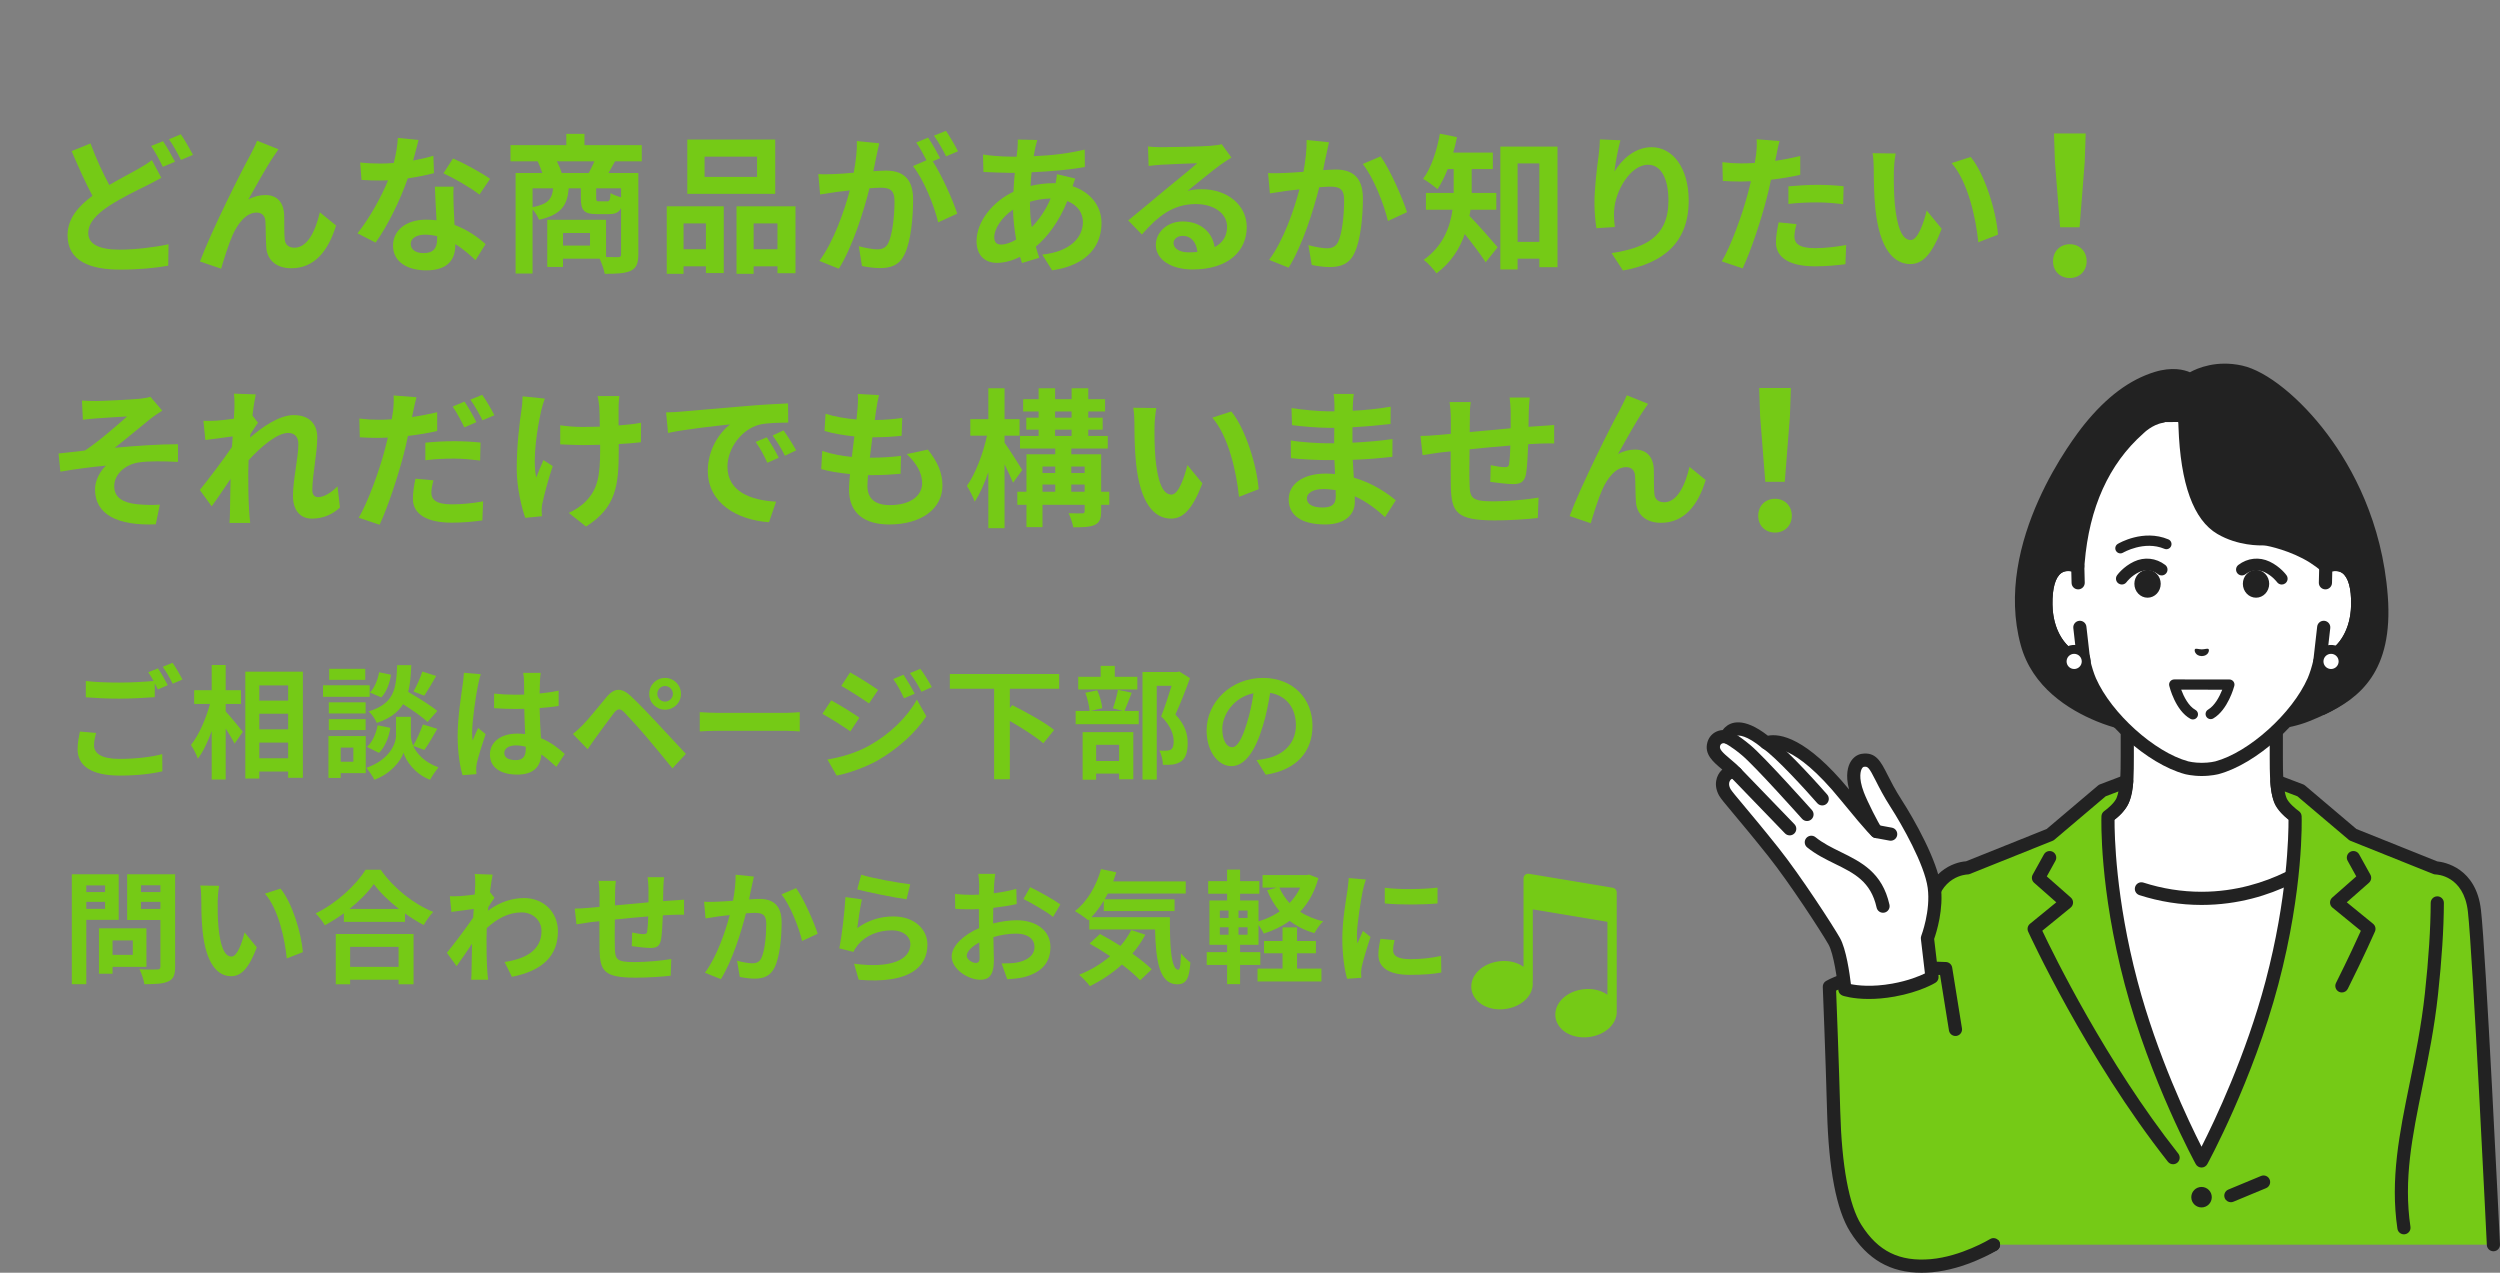 <?xml version="1.0" encoding="UTF-8"?>
<svg id="_レイヤー_1" data-name="レイヤー 1" xmlns="http://www.w3.org/2000/svg" width="550" height="280" viewBox="0 0 550 280">
  <rect x="0" y="0" width="550" height="280" fill="#808080" stroke="none"/>
  <defs>
    <style>
      .cls-1 {
        fill: #fff;
      }

      .cls-2 {
        fill: #222;
      }

      .cls-3 {
        fill: #75ca16;
      }
    </style>
  </defs>
  <path class="cls-3" d="m355.678,222.277v-25.959c0-.498-.36-.924-.852-1.006l-18.463-3.079c-.296-.049-.598.034-.827.228s-.361.478-.361.778v19.463c-1.413-1.017-3.344-1.467-5.352-1.219-3.771.46-6.456,3.126-6.111,6.07.139,1.182.779,2.275,1.801,3.08,1.181.928,2.769,1.428,4.474,1.428.356,0,.718-.022,1.082-.067,3.771-.46,6.456-3.126,6.111-6.069h0c-.001-.013-.005-.025-.006-.038.014-.067.04-.129.04-.199v-15.626l16.423,2.739v16.045c-1.411-1.005-3.331-1.449-5.329-1.204-3.771.46-6.456,3.126-6.111,6.07.139,1.182.778,2.276,1.802,3.08,1.18.928,2.769,1.428,4.474,1.428.356,0,.718-.022,1.082-.067,3.688-.45,6.328-3.01,6.121-5.875Z"/>
  <g>
    <g>
      <g>
        <g>
          <path class="cls-1" d="m503.158,178.03c-2.063-2.322-2.371-3.998-2.371-11.523v-14.864l-16.393,9.66-16.393-9.66v14.864c0,7.525-.308,9.2-2.371,11.523s-18.374,12.575-18.374,12.575l23.797,24.096h26.683l23.797-24.096s-16.311-10.253-18.374-12.575Z"/>
          <path class="cls-2" d="m497.735,216.151c-.368,0-.736-.139-1.018-.418-.569-.563-.575-1.48-.013-2.049l22.531-22.815c-4.272-2.712-15.338-9.824-17.161-11.876-2.468-2.778-2.737-4.984-2.737-12.485v-12.329l-14.209,8.373c-.453.267-1.018.267-1.471,0l-14.209-8.373v12.329c0,7.501-.269,9.707-2.737,12.485-1.823,2.052-12.889,9.164-17.161,11.876l22.531,22.815c.562.569.557,1.487-.013,2.049-.569.562-1.487.557-2.049-.013l-23.796-24.096c-.308-.313-.459-.748-.408-1.185.05-.436.296-.826.668-1.06,6.239-3.922,16.659-10.732,18.062-12.311,1.651-1.859,2.006-2.973,2.006-10.56v-14.864c0-.52.279-1,.73-1.258.451-.258,1.006-.254,1.454.01l15.658,9.227,15.658-9.227c.448-.264,1.003-.268,1.454-.01.452.258.73.738.73,1.258v14.864c0,7.587.354,8.702,2.006,10.561,1.403,1.579,11.823,8.389,18.061,12.311.372.234.618.624.668,1.06.051.436-.1.872-.408,1.185l-23.796,24.096c-.284.287-.657.431-1.031.431Z"/>
        </g>
        <g>
          <path class="cls-1" d="m447.684,193.655l10.387-4.957s10.275,8.94,26.267,8.94,26.267-8.94,26.267-8.94l10.387,4.957s-10.892,69.726-36.654,69.726-36.654-69.726-36.654-69.726Z"/>
          <path class="cls-2" d="m484.338,199.087c-4.624,0-9.223-.726-13.671-2.159-.762-.245-1.18-1.062-.935-1.823.245-.761,1.062-1.18,1.823-.935,4.16,1.34,8.46,2.019,12.782,2.019,15.22,0,25.218-8.499,25.317-8.585.605-.524,1.52-.458,2.043.145.524.604.461,1.517-.142,2.042-.436.38-10.872,9.296-27.218,9.296Z"/>
        </g>
        <g>
          <path class="cls-3" d="m535.856,190.931l-18.21-7.299-11.472-9.717-5.263-1.999s.155,2.695.788,4.21c.742,1.775,3.211,3.495,3.211,3.495,0,0,.533,15.342-5.081,36.588-5.615,21.246-15.491,39.196-15.491,39.196,0,0-9.876-17.95-15.491-39.196-5.615-21.246-5.081-36.588-5.081-36.588,0,0,2.469-1.72,3.211-3.495.633-1.515.909-4.256.909-4.256l-5.384,2.045-11.471,9.717-18.21,7.299s-7.441.144-8.515,9.409c-1.073,9.266-16.449,39.645-15.888,59.481.286,10.105,6.753,17.424,16.151,17.424,7.194,0,13.999-3.413,13.999-3.413h109.984s-3.107-64.226-4.18-73.492c-1.073-9.266-8.515-9.409-8.515-9.409Z"/>
          <path class="cls-2" d="m424.568,278.694c-10.049,0-17.286-7.744-17.599-18.832-.371-13.122,6.105-30.818,10.834-43.738,2.525-6.898,4.705-12.855,5.063-15.95.976-8.428,7.029-10.531,9.652-10.683l17.755-7.116,11.292-9.565c.125-.106.268-.191.422-.249l5.384-2.045c.47-.178.998-.101,1.396.205.398.305.611.795.56,1.295-.031.302-.317,3.004-1.014,4.67-.652,1.559-2.222,2.963-3.109,3.667-.018,3.183.21,17.196,5.044,35.487,4.316,16.331,11.254,30.852,14.09,36.436,2.836-5.585,9.774-20.105,14.09-36.436,4.834-18.291,5.062-32.304,5.044-35.487-.886-.704-2.457-2.108-3.109-3.667-.708-1.694-.88-4.385-.897-4.686-.028-.49.194-.961.59-1.252.396-.29.913-.359,1.371-.186l5.263,2c.154.058.296.143.422.249l11.292,9.565,17.791,7.131c1.564.16,8.542,1.395,9.616,10.668,1.067,9.208,4.061,70.964,4.188,73.589.039.799-.578,1.479-1.377,1.517-.801.031-1.479-.578-1.518-1.377-.031-.642-3.116-64.284-4.172-73.395-.917-7.917-6.851-8.122-7.103-8.127-.175-.003-.348-.038-.511-.104l-18.21-7.299c-.145-.058-.279-.139-.397-.239l-11.282-9.556-2.784-1.058c.101.535.23,1.054.393,1.443.473,1.132,2.151,2.482,2.702,2.865.374.261.604.683.62,1.139.022.635.477,15.799-5.128,37.008-5.596,21.173-15.522,39.343-15.622,39.525-.255.463-.741.751-1.269.751s-1.015-.288-1.269-.751c-.1-.181-10.027-18.352-15.623-39.525-5.605-21.209-5.15-36.373-5.128-37.008.016-.456.245-.878.62-1.139.821-.575,2.283-1.863,2.702-2.865.164-.391.306-.914.423-1.455l-2.814,1.069-11.282,9.556c-.119.101-.253.181-.397.239l-18.21,7.299c-.16.064-.33.099-.503.104-.27.009-6.206.305-7.112,8.127-.398,3.437-2.526,9.251-5.22,16.613-4.648,12.7-11.014,30.094-10.659,42.661.267,9.43,6.312,16.016,14.703,16.016,6.749,0,13.285-3.227,13.35-3.26.716-.359,1.585-.068,1.944.647.358.715.069,1.585-.646,1.944-.291.146-7.197,3.567-14.648,3.567Z"/>
        </g>
        <path class="cls-2" d="m515.216,218.346c-.218,0-.439-.049-.646-.153-.716-.358-1.006-1.228-.648-1.944,2.731-5.464,4.648-9.646,5.468-11.469l-6.253-5.106c-.33-.269-.524-.669-.532-1.095-.008-.425.172-.833.491-1.114l5.287-4.656-1.901-3.432c-.388-.7-.135-1.582.565-1.97.701-.388,1.582-.134,1.97.565l2.465,4.451c.33.595.201,1.34-.31,1.789l-4.879,4.297,5.787,4.725c.503.411.672,1.106.412,1.701-.022.051-2.253,5.154-5.978,12.608-.254.508-.766.801-1.297.801Z"/>
        <path class="cls-2" d="m478.079,256.133c-.428,0-.852-.189-1.138-.551-18.018-22.828-30.621-50.35-30.747-50.626-.272-.599-.107-1.306.403-1.722l5.787-4.725-4.879-4.297c-.51-.45-.639-1.194-.31-1.789l2.465-4.451c.388-.7,1.269-.954,1.969-.566.7.388.953,1.269.566,1.969l-1.9,3.432,5.287,4.656c.319.281.499.689.491,1.114-.008.426-.202.826-.532,1.095l-6.236,5.092c2.433,5.141,14.057,28.934,29.912,49.021.496.628.389,1.539-.24,2.035-.266.21-.582.312-.897.312Z"/>
        <path class="cls-2" d="m490.791,264.49c-.568,0-1.107-.336-1.339-.893-.307-.739.043-1.587.782-1.894l7.195-2.989c.74-.307,1.587.043,1.894.782.307.739-.043,1.587-.782,1.894l-7.195,2.989c-.182.075-.37.111-.555.111Z"/>
        <circle class="cls-2" cx="484.338" cy="263.382" r="2.254"/>
        <path class="cls-2" d="m528.863,271.553c-.706,0-1.325-.517-1.431-1.237-1.614-10.887.465-21.075,2.667-31.861,1.278-6.259,2.599-12.731,3.381-19.943.824-7.6,1.254-14.287,1.277-19.876.003-.798.652-1.443,1.449-1.443h.006c.8.003,1.446.655,1.443,1.455-.024,5.689-.459,12.477-1.294,20.176-.797,7.347-2.132,13.886-3.422,20.21-2.243,10.987-4.179,20.475-2.64,30.857.117.792-.429,1.529-1.221,1.646-.072.011-.144.016-.214.016Z"/>
      </g>
      <g>
        <g>
          <path class="cls-3" d="m438.567,273.832c-4.423,2.794-10.398,4.333-13.921,4.642-8.375.733-13.08-2.929-16.32-8.092-3.323-5.295-4.594-15.644-4.848-25.695-.266-10.506-1.021-27.623-1.021-27.623,0,0,3.917-2.351,12.305-3.391,8.388-1.04,13.288-.581,13.288-.581l2.223,13.545s2.964,8.002,6.585,22.813c3.244,13.267,5.49,21.994,1.708,24.382Z"/>
          <path class="cls-2" d="m422.727,280c-6.838,0-11.867-2.904-15.702-9.016-3.017-4.808-4.723-13.699-5.069-26.425-.334-12.254-.94-27.285-.946-27.435-.021-.529.248-1.028.702-1.301.17-.102,4.279-2.521,12.872-3.587.098-.014,3.124-.447,6.923-.606,3.801-.16,6.521.009,6.635.016.674.043,1.229.545,1.338,1.212.01.06.997,6.078,2.151,13.386.125.791-.415,1.533-1.205,1.657-.792.124-1.532-.415-1.657-1.205-.853-5.407-1.616-10.108-1.958-12.205-1.119-.034-2.971-.058-5.182.035-3.644.152-6.63.578-6.659.582-5.997.744-9.584,2.152-11.027,2.824.137,3.469.624,16.028.91,26.548.327,12.029,1.927,20.662,4.627,24.964,3.664,5.838,8.39,8.17,15.312,7.565,6.655-.582,12.958-4.376,13.021-4.414.684-.416,1.574-.199,1.991.484.416.683.2,1.574-.482,1.991-.28.17-6.929,4.184-14.277,4.826-.795.07-1.567.105-2.317.105Z"/>
        </g>
        <g>
          <g>
            <path class="cls-1" d="m425.041,214.967l-1.008-8.576s2.236-5.738,1.498-11.253c-.709-5.3-5.702-14.204-8.392-18.377-4.294-6.662-4.192-9.96-7.339-9.489-1.509.226-2.962,2.694-1.11,7.552.768,2.015,3.481,7.48,4.129,8.108-.514-.23-6.795-7.902-6.795-7.902-8.978-11.048-14.812-12.598-17.412-11.582-7.127-5.87-8.875-1.582-8.66-1.297-1.295-.349-2.586.246-2.94,1.577-.643,2.42,2.433,3.771,4.916,6.379-1.548-1.012-4.082,1.369-2.453,4.23.638,1.121,4.206,4.99,10.685,13.138,4.772,6.001,11.795,16.823,13.366,19.593,1.571,2.77,2.346,10.611,2.346,10.611,0,0,3.946,1.352,10.692.142,5.413-.972,8.476-2.852,8.476-2.852Z"/>
            <path class="cls-2" d="m411.148,219.772c-3.576,0-5.623-.682-5.744-.723-.536-.184-.916-.664-.972-1.228-.208-2.097-1.001-7.989-2.164-10.04-1.573-2.772-8.556-13.515-13.24-19.406-3.351-4.214-5.87-7.219-7.709-9.413-1.817-2.168-2.73-3.256-3.102-3.909-1.308-2.298-.645-4.5.591-5.663.032-.03.064-.059.097-.088-.05-.042-.099-.083-.149-.125-1.884-1.586-3.833-3.226-3.143-5.822.257-.966.859-1.765,1.697-2.249.516-.298,1.094-.466,1.695-.498.143-.209.309-.405.491-.579,1.207-1.157,4.013-2.405,9.444,1.824,2.646-.516,8.431.384,17.856,11.831-.87-3.243-.209-5.154.322-6.062.575-.984,1.475-1.633,2.468-1.782,3.105-.467,4.179,1.666,5.669,4.613.744,1.47,1.669,3.301,3.102,5.524,2.846,4.415,7.862,13.379,8.61,18.969.681,5.086-.965,10.237-1.455,11.62l.968,8.232c.066.561-.2,1.108-.681,1.404-.134.082-3.36,2.035-8.978,3.044-2.172.39-4.075.526-5.673.526Zm-3.945-3.255c1.437.287,4.615.683,9.106-.123,3.537-.635,5.997-1.666,7.177-2.24l-.892-7.593c-.028-.236.003-.474.089-.695.02-.053,2.089-5.472,1.412-10.535-.682-5.094-5.645-13.86-8.173-17.784-1.515-2.35-2.478-4.256-3.252-5.786-1.523-3.01-1.752-3.19-2.655-3.055-.071.011-.234.102-.395.378-.223.38-.849,1.882.425,5.224.797,2.09,3.263,6.942,3.811,7.61.48.491.551,1.254.164,1.825-.393.582-1.149.798-1.791.511-.349-.156-.827-.369-7.325-8.308-10.376-12.769-15.244-11.354-15.764-11.151-.49.191-1.043.103-1.448-.231-3.483-2.869-5.167-2.839-5.729-2.691-.327.085-.491.26-.563.364-.015.253-.097.502-.245.722-.347.513-.982.749-1.578.589-.304-.082-.601-.058-.816.066-.173.1-.286.258-.346.484-.197.741.522,1.441,2.208,2.86.736.619,1.569,1.321,2.356,2.147.507.533.535,1.361.064,1.927-.471.565-1.291.688-1.906.286-.05-.011-.283.057-.493.357-.168.24-.497.91.092,1.944.242.426,1.373,1.774,2.804,3.482,1.745,2.082,4.382,5.228,7.756,9.471,4.769,5.998,11.888,16.951,13.492,19.78,1.374,2.422,2.139,7.839,2.415,10.165Zm6.625-34.625c.005.005.011.01.016.016-.006-.006-.011-.011-.016-.016Zm-32.713-20.608s0,0,0,0h0Zm-.003-.003s0,0,0,0c0,0,0,0,0,0Zm-.003-.004s.001.002.002.003c0,0-.001-.002-.002-.003Z"/>
          </g>
          <path class="cls-2" d="m414.268,200.807c-.665,0-1.264-.461-1.414-1.137-1.268-5.748-4.93-7.549-9.172-9.633-2.054-1.01-4.179-2.054-6.101-3.606-.623-.503-.72-1.415-.218-2.038.503-.622,1.416-.72,2.038-.218,1.671,1.349,3.56,2.278,5.56,3.26,4.501,2.213,9.155,4.501,10.723,11.61.172.782-.321,1.555-1.103,1.727-.105.023-.21.034-.314.034Z"/>
          <path class="cls-2" d="m400.891,177.195c-.404,0-.806-.168-1.092-.496-2.382-2.73-9.178-10.213-11.977-12.038-.67-.437-.859-1.335-.422-2.005.437-.67,1.335-.859,2.005-.422,3.706,2.417,12.217,12.147,12.577,12.56.526.603.464,1.518-.139,2.045-.275.24-.614.357-.952.357Z"/>
          <path class="cls-2" d="m397.538,180.626c-.399,0-.796-.164-1.082-.485-.102-.115-10.253-11.494-13.221-13.982-2.499-2.094-3.818-2.663-3.831-2.668-.732-.309-1.085-1.152-.784-1.888.302-.735,1.131-1.094,1.87-.799.169.067,1.734.727,4.606,3.134,3.129,2.622,13.1,13.801,13.523,14.275.532.597.48,1.513-.118,2.046-.276.246-.621.367-.963.367Z"/>
          <path class="cls-2" d="m393.736,183.782c-.379,0-.758-.148-1.042-.442l-11.806-12.227c-.556-.576-.54-1.493.036-2.049.576-.556,1.493-.539,2.049.036l11.806,12.227c.556.576.54,1.493-.036,2.049-.281.271-.644.407-1.007.407Z"/>
          <path class="cls-2" d="m415.951,184.96c-.087,0-.176-.008-.265-.025l-3.13-.578c-.787-.145-1.307-.901-1.162-1.688.145-.787.902-1.308,1.688-1.162l3.13.578c.787.145,1.307.901,1.162,1.688-.129.698-.738,1.186-1.423,1.186Z"/>
        </g>
      </g>
      <g>
        <g>
          <path class="cls-2" d="m484.393,160.477s-11.883,1.251-22.534-3.113c-7.057-2.891-13.73-7.889-15.891-15.791-5.423-19.83,8.316-40.733,13.726-47.31,5.274-6.411,10.352-9.69,14.764-11.047,4.862-1.496,7.386.34,7.386.34,0,0,4.45-3.186,11.097-1.719,8.897,1.963,28.76,20.618,30.933,49.427,1.458,19.334-7.612,24.083-15.897,27.423-9.022,3.636-23.584,1.79-23.584,1.79Z"/>
          <path class="cls-2" d="m480.234,162.099c-4.527,0-11.933-.53-18.924-3.394-6.247-2.56-14.222-7.543-16.739-16.75-6.217-22.734,11.91-46.023,13.997-48.603,4.901-6.058,9.959-9.827,15.464-11.521,3.824-1.177,6.463-.491,7.755.065,1.668-.919,5.854-2.713,11.466-1.474,5.454,1.204,12.848,7.168,18.837,15.195,5.353,7.175,11.994,19.164,13.228,35.539,1.252,16.6-6.257,22.449-13.768,25.981-.724.34-1.587.029-1.928-.695-.341-.724-.03-1.587.695-1.928,6.95-3.268,13.228-8.334,12.111-23.141-1.183-15.68-7.538-27.157-12.661-34.024-6.33-8.484-13.322-13.256-17.139-14.098-5.951-1.314-9.902,1.454-9.941,1.482-.508.363-1.192.361-1.696-.006-.064-.042-2.093-1.362-6.108-.127-4.937,1.519-9.537,4.978-14.063,10.574-1.992,2.462-19.292,24.674-13.455,46.016,2.207,8.069,9.398,12.52,15.043,14.832,10.171,4.168,21.718,3.025,21.834,3.012.792-.082,1.508.494,1.592,1.29.083.796-.493,1.508-1.289,1.592-.178.019-1.803.181-4.311.181Z"/>
          <path class="cls-1" d="m480.683,93.154s.129,18.549,7.88,23.075c4.657,2.719,9.731,2.29,9.731,2.29,0,0,3.651.47,7.193,2.21,2.324,1.141,4.878,2.789,6.191,3.863,3.021-1.144,7.157-.4,7.014,8.448-.127,7.837-4.846,12.036-8.327,12.47-.348,1.496-.788,2.958-1.345,4.262-3.607,8.183-13.395,16.993-21.276,19.129,0,0-1.407.372-3.351.372s-3.351-.372-3.351-.372c-7.881-2.137-17.669-10.946-21.276-19.129-.557-1.304-.996-2.766-1.345-4.262-3.482-.434-8.2-4.633-8.327-12.47-.143-8.849,3.993-9.592,7.014-8.448v-.074c.27-2.156.616-18.843,13.417-30.194,0,0,2.43-2.291,5.041-1.456l5.093-.044.024.331Z"/>
          <g>
            <path class="cls-1" d="m457.195,128.216l-.087-3.624c-3.021-1.144-7.157-.4-7.014,8.448.127,7.837,4.846,12.036,8.327,12.47l-.853-7.493-.374-9.802Z"/>
            <path class="cls-2" d="m458.422,146.96c-.059,0-.119-.004-.179-.011-4.552-.568-9.463-5.627-9.597-13.885-.076-4.679.993-7.83,3.177-9.364,1.584-1.114,3.643-1.278,5.798-.463.551.209.921.731.935,1.32l.087,3.623c.019.8-.614,1.464-1.414,1.483-.807.023-1.464-.614-1.484-1.414l-.061-2.558c-.684-.122-1.505-.107-2.196.378-1.312.922-2.004,3.389-1.946,6.947.091,5.587,2.686,9.05,5.184,10.416l-.597-5.251c-.091-.795.48-1.513,1.276-1.603.794-.091,1.513.481,1.603,1.276l.852,7.493c.05.441-.105.881-.42,1.194-.273.27-.64.419-1.019.419Z"/>
          </g>
          <g>
            <path class="cls-1" d="m511.679,124.592l-.087,3.624-.374,9.802-.852,7.493c3.482-.434,8.2-4.633,8.327-12.47.143-8.849-3.993-9.592-7.014-8.448Z"/>
            <path class="cls-2" d="m510.365,146.96c-.379,0-.746-.149-1.019-.419-.316-.313-.471-.752-.42-1.194l.853-7.493c.09-.795.808-1.365,1.603-1.276.795.091,1.366.808,1.276,1.603l-.597,5.251c2.498-1.366,5.094-4.829,5.184-10.416.058-3.557-.634-6.024-1.946-6.947-.69-.485-1.512-.501-2.196-.378l-.062,2.558c-.02.8-.697,1.434-1.484,1.414-.8-.019-1.433-.683-1.414-1.483l.087-3.623c.014-.589.384-1.111.935-1.32,2.154-.816,4.213-.651,5.798.462,2.184,1.535,3.254,4.686,3.177,9.365-.134,8.258-5.045,13.317-9.597,13.885-.06.007-.12.011-.179.011Z"/>
          </g>
          <path class="cls-2" d="m498.291,119.967c-.318,0-.639-.105-.906-.321-.279-.225-6.85-5.659-8.365-18.222-.096-.795.471-1.516,1.265-1.612.796-.095,1.517.471,1.612,1.265,1.365,11.319,7.254,16.269,7.313,16.318.617.506.71,1.418.207,2.036-.287.352-.704.536-1.125.536Z"/>
          <path class="cls-2" d="m484.393,170.722c-2.107,0-3.656-.402-3.721-.42-8.279-2.245-18.456-11.378-22.232-19.946-.453-1.061-.856-2.268-1.205-3.605-4.241-1.131-8.466-6.037-8.59-13.687-.076-4.679.993-7.83,3.177-9.365,1.133-.796,2.508-1.106,3.988-.922,1.2-12.556,5.813-22.48,13.717-29.506.368-.368,2.687-2.579,5.839-3.111.79-.135,1.536.398,1.67,1.187.133.789-.399,1.537-1.188,1.67-2.395.404-4.26,2.29-4.278,2.308-.027.028-.055.055-.084.081-7.522,6.67-11.849,16.238-12.861,28.437-.026.319-.048.573-.068.757-.003.472-.236.914-.625,1.183-.392.27-.891.331-1.337.163-.712-.269-2.06-.612-3.106.123-1.312.922-2.004,3.389-1.946,6.947.114,7.033,4.196,10.699,7.058,11.056.602.075,1.094.518,1.232,1.11.359,1.541.785,2.894,1.266,4.021,3.407,7.731,12.907,16.289,20.323,18.3,0,0,1.261.321,2.972.321s2.971-.321,2.984-.325c7.403-2.007,16.903-10.566,20.317-18.312.475-1.113.901-2.466,1.259-4.006.138-.591.63-1.034,1.232-1.11,2.862-.357,6.944-4.023,7.058-11.056.058-3.557-.634-6.024-1.946-6.947-1.045-.734-2.394-.393-3.105-.123-.507.191-1.078.085-1.481-.277-.739-.664-1.583-1.296-2.507-1.879-4.235-2.671-9.088-3.651-9.989-3.815-1.048.055-5.865.142-10.382-2.495-5.259-3.071-8.143-11.003-8.571-23.576-.009-.279-.017-.508-.026-.68-.086-1.776-.961-2.656-.998-2.692-.59-.54-.622-1.448-.082-2.039.541-.59,1.466-.623,2.056-.083.181.166,1.775,1.706,1.919,4.673.009.183.017.426.027.722.392,11.513,2.793,18.636,7.136,21.172,4.181,2.442,8.835,2.1,8.881,2.097.114-.009.232-.005.345.013.244.039,6.044.982,11.23,4.253.807.509,1.564,1.054,2.259,1.626,1.843-.485,3.577-.234,4.954.733,2.184,1.535,3.254,4.686,3.177,9.365-.124,7.651-4.349,12.556-8.59,13.687-.348,1.336-.75,2.54-1.198,3.59-3.783,8.584-13.96,17.717-22.23,19.959-.074.02-1.623.422-3.73.422Z"/>
        </g>
        <g>
          <path class="cls-2" d="m482.892,142.821c.207-.24.766.026,1.501.042.735-.017,1.294-.284,1.501-.044.214.248-.033,1.486-1.5,1.524-1.467-.037-1.715-1.274-1.502-1.522Z"/>
          <path class="cls-2" d="m482.432,158.281c-.183,0-.369-.045-.541-.139-3.32-1.822-4.605-7.058-4.658-7.28-.08-.336-.002-.69.212-.96s.54-.429.885-.429h0l12.128.009c.348,0,.678.162.891.438.213.276.287.635.199.973-.056.214-1.401,5.272-4.625,7.161-.537.313-1.228.134-1.542-.403-.314-.537-.134-1.227.403-1.542,1.457-.853,2.517-2.867,3.111-4.373l-9.032-.007c.575,1.544,1.628,3.623,3.112,4.438.546.299.745.985.446,1.53-.205.374-.591.585-.989.585Z"/>
          <g>
            <path class="cls-2" d="m466.8,128.594c-.259,0-.519-.078-.746-.239-.577-.412-.714-1.21-.305-1.789.054-.077,1.357-1.895,3.726-3.016,2.28-1.079,4.849-.806,6.871.733.566.431.676,1.239.245,1.805-.431.566-1.239.676-1.805.245-1.841-1.4-3.687-.702-4.209-.455-1.735.822-2.718,2.166-2.728,2.18-.252.35-.648.536-1.049.536Z"/>
            <path class="cls-2" d="m466.491,121.749c-.384,0-.757-.195-.968-.548-.319-.533-.148-1.223.385-1.544.227-.136,5.61-3.312,11.133-.996.574.241.844.901.603,1.475-.241.574-.902.844-1.475.603-4.452-1.867-9.055.823-9.101.85-.181.108-.38.159-.576.159Z"/>
            <ellipse class="cls-2" cx="472.46" cy="128.436" rx="2.898" ry="3.059"/>
            <path class="cls-2" d="m501.987,128.598c-.404,0-.802-.19-1.053-.545-.006-.009-.989-1.353-2.724-2.175-.523-.247-2.368-.945-4.209.455-.566.431-1.374.321-1.805-.245s-.321-1.374.245-1.805c2.022-1.539,4.591-1.813,6.871-.733,2.369,1.122,3.671,2.94,3.726,3.016.411.581.272,1.384-.308,1.795-.226.16-.485.236-.742.236Z"/>
            <ellipse class="cls-2" cx="496.327" cy="128.436" rx="2.898" ry="3.059"/>
          </g>
        </g>
      </g>
    </g>
    <g>
      <path class="cls-2" d="m512.828,149.134h-.003c-1.997-.001-3.621-1.628-3.62-3.625.001-1.996,1.626-3.62,3.622-3.62h.003c1.997.001,3.621,1.628,3.62,3.625-.001,1.997-1.626,3.62-3.622,3.62Z"/>
      <path class="cls-1" d="m514.498,145.513c0,.922-.748,1.669-1.67,1.668-.922,0-1.669-.748-1.668-1.67,0-.922.748-1.669,1.67-1.668.922,0,1.669.748,1.668,1.67Z"/>
    </g>
    <g>
      <path class="cls-2" d="m456.318,149.134h-.003c-1.997-.001-3.621-1.628-3.62-3.625.001-1.996,1.626-3.62,3.622-3.62h.003c1.997.001,3.621,1.628,3.62,3.625-.001,1.997-1.626,3.62-3.622,3.62Z"/>
      <path class="cls-1" d="m457.987,145.513c0,.922-.748,1.669-1.67,1.668-.922,0-1.669-.748-1.668-1.67s.748-1.669,1.67-1.668c.922,0,1.669.748,1.668,1.67Z"/>
    </g>
  </g>
  <g>
    <path class="cls-3" d="m24.039,40.7c2.409-1.419,4.753-2.607,6.304-3.499,1.222-.693,2.179-1.287,3.07-1.98l2.079,3.895c-1.057.594-2.112,1.155-3.301,1.749-2.079,1.023-5.148,2.476-8.186,4.423-2.739,1.815-4.587,3.696-4.587,6.007,0,2.376,2.31,3.63,6.897,3.63,3.367,0,7.822-.528,10.76-1.188l-.066,4.72c-2.805.495-6.304.858-10.594.858-6.568,0-11.552-1.848-11.552-7.558,0-3.63,2.311-6.337,5.479-8.68-1.519-2.806-3.103-6.37-4.588-9.835l4.159-1.683c1.254,3.432,2.772,6.601,4.125,9.142Zm14.456-5.116l-2.673,1.122c-.66-1.353-1.684-3.3-2.574-4.587l2.607-1.056c.824,1.188,2.013,3.3,2.64,4.521Zm3.961-1.518l-2.641,1.122c-.693-1.386-1.749-3.3-2.641-4.555l2.607-1.089c.858,1.254,2.08,3.367,2.674,4.522Z"/>
    <path class="cls-3" d="m60.201,34.396c-1.617,2.376-3.928,6.601-5.577,9.505,1.221-.693,2.541-.99,3.795-.99,2.476,0,3.961,1.551,4.093,4.291.066,1.485-.033,4.125.132,5.512.132,1.287,1.057,1.782,2.146,1.782,2.871,0,4.621-3.696,5.578-7.789l3.564,2.904c-1.717,5.644-4.786,9.407-9.836,9.407-3.663,0-5.38-2.178-5.512-4.588-.132-1.749-.099-4.456-.198-5.809-.099-1.155-.759-1.849-1.947-1.849-2.244,0-4.092,2.311-5.28,4.984-.858,1.914-2.014,5.611-2.509,7.36l-4.653-1.584c2.442-6.601,9.208-20.067,10.958-23.202.429-.891,1.056-1.98,1.617-3.367l4.687,1.881c-.33.462-.693,1.023-1.057,1.551Z"/>
    <path class="cls-3" d="m90.887,35.32c1.617-.297,3.169-.66,4.456-1.056l.132,3.829c-1.518.396-3.564.825-5.775,1.155-1.585,4.621-4.39,10.396-7.063,14.126l-3.993-2.046c2.607-3.234,5.28-8.086,6.732-11.65-.594.033-1.155.033-1.716.033-1.354,0-2.706-.033-4.126-.132l-.297-3.829c1.419.165,3.169.231,4.39.231.99,0,1.98-.033,3.004-.132.462-1.815.825-3.795.891-5.512l4.555.462c-.264,1.056-.693,2.739-1.188,4.521Zm8.912,9.968c.032.957.132,2.541.197,4.191,2.839,1.056,5.149,2.707,6.832,4.225l-2.211,3.532c-1.155-1.056-2.641-2.442-4.456-3.532v.33c0,3.069-1.683,5.446-6.369,5.446-4.093,0-7.327-1.815-7.327-5.446,0-3.234,2.706-5.71,7.294-5.71.792,0,1.518.066,2.277.132-.132-2.442-.297-5.38-.363-7.393h4.126c-.1,1.386-.033,2.772,0,4.225Zm-6.602,10.396c2.277,0,2.971-1.254,2.971-3.069v-.66c-.858-.198-1.749-.33-2.674-.33-1.914,0-3.135.858-3.135,2.013,0,1.221,1.022,2.046,2.838,2.046Zm4.356-17.559l2.112-3.268c2.377,1.023,6.47,3.268,8.152,4.489l-2.343,3.465c-1.915-1.518-5.677-3.664-7.922-4.687Z"/>
    <path class="cls-3" d="m135.317,35.485c-.528.958-1.023,1.849-1.452,2.575h6.567v17.888c0,1.947-.396,3.004-1.684,3.631-1.287.594-3.135.66-5.709.66-.165-.924-.66-2.344-1.122-3.333h-8.054v1.815h-3.466v-10.363h12.938v8.185c1.155.033,2.178.033,2.574.033.562,0,.727-.165.727-.66v-10.132c-.495.99-1.32,1.32-2.641,1.32h-2.674c-2.938,0-3.531-.891-3.531-3.564v-2.112h-2.674c-.297,3.664-1.518,5.776-6.534,6.931-.231-.66-.825-1.65-1.42-2.311v14.126h-3.729v-22.113h5.875c-.264-.825-.66-1.815-1.023-2.575h-5.974v-3.564h12.278v-2.475h3.993v2.475h12.607v3.564h-5.874Zm-18.153,10.1c3.532-.693,4.291-1.881,4.522-4.159h-4.522v4.159Zm12.377-7.525c.396-.792.858-1.716,1.222-2.575h-8.252c.43.858.858,1.849,1.057,2.575h5.974Zm.265,13.202h-5.941v2.772h5.941v-2.772Zm6.832-9.835h-5.479v2.08c0,.693.1.792.66.792h1.717c.561,0,.692-.231.792-1.815.495.33,1.485.693,2.311.924v-1.98Z"/>
    <path class="cls-3" d="m146.686,45.387h12.542v14.688h-3.928v-1.485h-4.918v1.65h-3.696v-14.853Zm3.696,3.763v5.677h4.918v-5.677h-4.918Zm20.166-6.502h-19.341v-11.948h19.341v11.948Zm-3.993-8.185h-11.552v4.456h11.552v-4.456Zm8.449,10.924v14.72h-3.961v-1.518h-5.247v1.65h-3.763v-14.853h12.971Zm-3.961,9.439v-5.677h-5.247v5.677h5.247Z"/>
    <path class="cls-3" d="m192.831,34.264c-.198.99-.462,2.211-.693,3.4,1.123-.066,2.08-.132,2.772-.132,3.499,0,5.975,1.551,5.975,6.304,0,3.895-.462,9.241-1.882,12.112-1.089,2.311-2.904,3.037-5.412,3.037-1.255,0-2.839-.231-3.961-.462l-.693-4.357c1.254.363,3.169.693,4.026.693,1.123,0,1.947-.33,2.476-1.419.892-1.881,1.354-5.875,1.354-9.142,0-2.641-1.155-3.003-3.201-3.003-.528,0-1.354.066-2.311.132-1.254,5.017-3.696,12.839-6.733,17.69l-4.29-1.716c3.201-4.324,5.479-10.991,6.699-15.512-1.188.132-2.244.264-2.838.33-.957.165-2.674.396-3.696.562l-.396-4.489c1.222.099,2.311.033,3.531,0,1.023-.033,2.574-.132,4.258-.297.462-2.475.759-4.884.693-6.964l4.918.495c-.198.858-.43,1.915-.595,2.739Zm13.994.528l-1.617.693c1.98,3.07,4.456,8.582,5.38,11.519l-4.191,1.914c-.858-3.664-3.202-9.472-5.545-12.377l2.971-1.287c-.66-1.254-1.485-2.838-2.245-3.895l2.607-1.089c.825,1.221,2.014,3.3,2.641,4.521Zm3.928-1.518l-2.607,1.122c-.693-1.354-1.749-3.301-2.674-4.555l2.641-1.056c.858,1.254,2.079,3.333,2.641,4.489Z"/>
    <path class="cls-3" d="m227.745,32.548c-.099.562-.23,1.155-.33,1.815,4.026-.165,7.591-.594,11.222-1.452l.033,3.829c-3.234.594-7.657.99-11.717,1.155-.099.99-.198,2.013-.231,3.003,1.585-.363,3.301-.594,4.918-.594h.594c.133-.66.265-1.485.298-1.98l4.026.958c-.132.363-.396,1.056-.594,1.683,3.828,1.254,6.369,4.257,6.369,8.086,0,4.687-2.739,9.208-10.858,10.43l-2.178-3.465c6.369-.693,8.944-3.928,8.944-7.162,0-1.98-1.155-3.729-3.433-4.621-1.782,4.488-4.423,7.954-6.932,10.033.231.825.495,1.65.76,2.442l-3.796,1.155c-.132-.429-.297-.891-.429-1.353-1.617.792-3.367,1.32-5.116,1.32-2.409,0-4.455-1.452-4.455-4.786,0-4.257,3.498-8.68,8.119-10.858.065-1.419.165-2.806.297-4.159h-1.057c-1.716,0-4.29-.132-5.842-.198l-.099-3.829c1.155.198,4.06.462,6.072.462h1.32c.066-.627.132-1.221.198-1.782.033-.627.099-1.419.066-1.98l4.29.099c-.198.66-.33,1.254-.462,1.749Zm-7.492,21.255c.925,0,2.112-.396,3.301-1.089-.363-2.046-.627-4.323-.693-6.601-2.476,1.683-4.125,4.191-4.125,6.073,0,1.056.462,1.617,1.518,1.617Zm6.733-3.829c1.551-1.617,3.036-3.63,4.158-6.304-1.749.033-3.268.33-4.555.726v.099c0,2.014.132,3.829.396,5.479Z"/>
    <path class="cls-3" d="m255.567,32.383c1.749,0,8.812-.132,10.693-.297,1.354-.132,2.112-.231,2.509-.363l2.145,2.937c-.759.495-1.551.958-2.31,1.519-1.782,1.254-5.248,4.159-7.327,5.809,1.089-.264,2.079-.363,3.135-.363,5.611,0,9.869,3.499,9.869,8.317,0,5.215-3.961,9.34-11.948,9.34-4.588,0-8.053-2.112-8.053-5.413,0-2.673,2.409-5.149,5.907-5.149,4.093,0,6.568,2.509,7.03,5.644,1.815-.957,2.739-2.476,2.739-4.489,0-2.97-2.97-4.983-6.864-4.983-5.05,0-8.351,2.673-11.882,6.7l-3.004-3.103c2.344-1.881,6.337-5.248,8.284-6.865,1.849-1.519,5.281-4.291,6.898-5.71-1.684.033-6.238.231-7.987.33-.892.066-1.947.165-2.706.264l-.133-4.291c.925.132,2.08.165,3.004.165Zm5.94,23.136c.693,0,1.32-.033,1.914-.099-.197-2.146-1.419-3.532-3.201-3.532-1.254,0-2.046.759-2.046,1.584,0,1.221,1.353,2.046,3.333,2.046Z"/>
    <path class="cls-3" d="m291.782,34.033c-.231.99-.462,2.211-.693,3.399,1.089-.066,2.079-.132,2.772-.132,3.498,0,5.974,1.551,5.974,6.304,0,3.895-.462,9.242-1.881,12.113-1.089,2.311-2.938,3.037-5.413,3.037-1.287,0-2.838-.231-3.96-.462l-.727-4.357c1.287.363,3.168.693,4.06.693,1.089,0,1.947-.33,2.476-1.419.891-1.881,1.32-5.875,1.32-9.142,0-2.641-1.122-3.003-3.202-3.003-.527,0-1.353.066-2.277.132-1.254,5.017-3.696,12.839-6.732,17.69l-4.291-1.716c3.202-4.323,5.479-10.99,6.667-15.512-1.188.132-2.211.264-2.838.33-.925.165-2.674.396-3.664.561l-.396-4.488c1.188.099,2.31.033,3.531,0,1.023-.033,2.574-.132,4.258-.264.462-2.508.726-4.918.692-6.997l4.918.495c-.198.858-.429,1.914-.594,2.739Zm17.757,12.641l-4.192,1.947c-.857-3.664-3.201-9.638-5.545-12.542l3.928-1.683c2.047,2.838,4.819,9.142,5.81,12.278Z"/>
    <path class="cls-3" d="m323.508,46.146c-.066.462-.133.924-.231,1.353,1.716,1.684,5.28,5.809,6.205,6.898l-2.641,3.3c-1.089-1.716-2.971-4.191-4.588-6.205-1.122,3.235-3.069,6.337-6.237,8.647-.528-.825-1.98-2.376-2.806-2.971,4.291-3.069,5.809-7.195,6.337-11.023h-5.842v-3.696h6.105v-5.248h-1.32c-.66,1.683-1.419,3.202-2.244,4.423-.726-.66-2.277-1.782-3.168-2.277,1.782-2.376,3.036-6.172,3.696-9.935l3.763.759c-.231,1.155-.495,2.277-.825,3.399h8.713v3.63h-4.653v5.248h5.413v3.696h-5.677Zm19.143-13.895v26.536h-3.994v-1.881h-4.785v2.376h-3.796v-27.031h12.575Zm-3.994,20.958v-17.261h-4.785v17.261h4.785Z"/>
    <path class="cls-3" d="m355.174,37.73c1.584-2.575,4.455-5.347,8.185-5.347,4.588,0,8.152,4.488,8.152,11.75,0,9.34-5.71,13.796-14.456,15.38l-2.508-3.829c7.327-1.122,12.509-3.532,12.509-11.519,0-5.083-1.717-7.921-4.489-7.921-3.895,0-7.294,5.842-7.459,10.198-.065.891-.033,1.948.165,3.499l-4.06.264c-.198-1.287-.429-3.3-.429-5.512,0-3.069.462-7.162.924-10.562.165-1.254.264-2.574.264-3.465l4.522.198c-.462,1.617-1.122,5.017-1.32,6.865Z"/>
    <path class="cls-3" d="m390.808,34.132c-.066.363-.165.792-.264,1.254,1.848-.264,3.696-.627,5.512-1.056v4.125c-1.98.462-4.225.825-6.437,1.089-.297,1.419-.627,2.872-.99,4.225-1.188,4.621-3.399,11.354-5.247,15.281l-4.588-1.551c1.98-3.3,4.488-10.231,5.71-14.852.23-.891.495-1.815.693-2.772-.76.033-1.485.066-2.179.066-1.584,0-2.839-.066-3.994-.132l-.099-4.125c1.684.198,2.806.264,4.159.264.957,0,1.947-.033,2.97-.099.132-.726.231-1.353.297-1.881.133-1.221.198-2.574.1-3.333l5.05.396c-.265.891-.562,2.376-.693,3.103Zm3.961,17.921c0,1.453.99,2.542,4.521,2.542,2.211,0,4.488-.264,6.865-.693l-.165,4.225c-1.849.231-4.093.462-6.733.462-5.545,0-8.548-1.914-8.548-5.248,0-1.519.33-3.103.594-4.423l3.928.396c-.265.924-.462,2.013-.462,2.739Zm5.017-11.386c1.881,0,3.861.099,5.809.297l-.099,3.96c-1.65-.198-3.664-.396-5.677-.396-2.245,0-4.291.099-6.37.33v-3.862c1.848-.165,4.225-.33,6.337-.33Z"/>
    <path class="cls-3" d="m416.649,37.796c-.033,2.146,0,4.621.197,6.997.463,4.752,1.452,8.02,3.532,8.02,1.551,0,2.871-3.861,3.498-6.502l3.301,4.027c-2.179,5.743-4.258,7.756-6.898,7.756-3.63,0-6.766-3.268-7.689-12.113-.33-3.036-.363-6.898-.363-8.911,0-.924-.066-2.343-.265-3.367l5.083.066c-.23,1.188-.396,3.103-.396,4.027Zm22.905,13.829l-4.324,1.683c-.527-5.314-2.277-13.334-5.875-17.427l4.192-1.353c3.135,3.795,5.644,12.047,6.007,17.097Z"/>
    <path class="cls-3" d="m451.666,57.469c0-2.227,1.597-3.739,3.697-3.739s3.696,1.512,3.696,3.739c0,2.184-1.596,3.696-3.696,3.696-2.143,0-3.697-1.512-3.697-3.696Zm.421-21.844l-.21-6.259h6.973l-.21,6.259-1.134,14.367h-4.285l-1.134-14.367Z"/>
    <path class="cls-3" d="m21.168,88.218c1.419,0,7.624-.297,9.638-.495,1.056-.132,1.814-.264,2.277-.429l2.607,3.037c-.693.462-1.915,1.254-2.607,1.815-2.344,1.881-5.578,4.621-7.855,6.37,4.423-.429,9.901-.792,13.928-.792v3.895c-3.168-.165-6.469-.198-8.482.099-3.036.396-5.544,2.542-5.544,5.248,0,2.607,2.046,3.63,4.983,3.96,1.849.198,3.796.198,5.05.099l-.892,4.324c-8.449.363-13.366-2.179-13.366-7.69,0-2.013,1.154-4.06,2.409-5.215-3.037.264-6.733.759-10.034,1.32l-.396-3.994c1.749-.165,4.06-.462,5.809-.66,2.938-1.914,7.229-5.677,9.274-7.492-1.354.099-5.413.297-6.766.429-.825.066-1.914.165-2.971.297l-.198-4.225c1.057.066,2.014.099,3.136.099Z"/>
    <path class="cls-3" d="m51.452,86.601l4.818.165c-.198.924-.495,2.607-.727,4.654l1.222,1.584c-.462.594-1.122,1.683-1.684,2.541-.033.231-.033.462-.065.726,2.607-2.277,6.402-4.951,9.604-4.951,3.564,0,5.182,2.112,5.182,4.885,0,3.433-1.09,8.284-1.09,11.684,0,.858.43,1.485,1.255,1.485,1.221,0,2.772-.858,4.29-2.376l.528,4.654c-1.519,1.419-3.531,2.442-6.205,2.442-2.476,0-4.125-1.782-4.125-4.984,0-3.564,1.188-8.416,1.188-11.419,0-1.617-.857-2.442-2.244-2.442-2.442,0-6.007,3.037-8.713,6.007-.033.924-.066,1.815-.066,2.673,0,2.707,0,5.479.198,8.582.033.594.132,1.782.23,2.541h-4.555c.066-.759.1-1.914.1-2.442.065-2.574.099-4.488.132-7.261-1.386,2.079-3.003,4.488-4.158,6.04l-2.607-3.597c1.881-2.311,5.182-6.667,7.062-9.439.066-.759.132-1.551.165-2.343-1.617.198-4.158.528-6.007.792l-.429-4.225c.957.033,1.716.033,2.871-.033.957-.066,2.409-.231,3.829-.429.065-1.254.132-2.179.132-2.542,0-.957.033-1.947-.132-2.971Z"/>
    <path class="cls-3" d="m90.903,90.528c-.065.363-.165.792-.264,1.221,1.849-.264,3.729-.627,5.545-1.056v4.125c-1.98.462-4.225.825-6.437,1.089-.297,1.419-.627,2.904-.99,4.258-1.221,4.621-3.399,11.354-5.247,15.281l-4.588-1.551c1.98-3.333,4.488-10.231,5.71-14.852.23-.891.462-1.848.693-2.772-.76.033-1.485.066-2.179.066-1.617,0-2.839-.066-3.993-.132l-.1-4.125c1.684.198,2.772.264,4.159.264.957,0,1.947-.033,2.97-.099.133-.726.231-1.353.298-1.881.132-1.221.197-2.574.099-3.366l5.05.396c-.265.924-.595,2.409-.727,3.135Zm3.994,17.889c0,1.452.99,2.542,4.521,2.542,2.211,0,4.488-.231,6.865-.66l-.165,4.191c-1.882.264-4.093.495-6.733.495-5.545,0-8.548-1.914-8.548-5.248,0-1.551.297-3.136.561-4.423l3.961.363c-.265.957-.462,2.013-.462,2.739Zm5.017-11.354c1.881,0,3.861.099,5.809.297l-.099,3.96c-1.65-.198-3.664-.429-5.677-.429-2.277,0-4.291.099-6.37.363v-3.861c1.848-.198,4.191-.33,6.337-.33Zm4.885-4.192l-2.641,1.155c-.66-1.353-1.684-3.333-2.574-4.587l2.607-1.089c.825,1.221,2.013,3.3,2.607,4.521Zm3.96-1.518l-2.607,1.122c-.692-1.386-1.749-3.3-2.673-4.555l2.607-1.056c.891,1.221,2.112,3.333,2.673,4.489Z"/>
    <path class="cls-3" d="m119.059,90.363c-.825,3.664-1.98,10.595-1.089,14.687.429-1.023,1.022-2.607,1.584-3.829l2.046,1.32c-.957,2.838-1.848,6.172-2.244,8.053-.132.495-.198,1.221-.198,1.617,0,.33.033.891.066,1.354l-3.664.363c-.726-1.98-1.881-6.601-1.881-10.693,0-5.413.66-10.496,1.056-13.169.165-.924.198-2.046.231-2.872l4.885.495c-.297.792-.627,1.98-.792,2.673Zm17.03-.99v4.225c1.849-.132,3.598-.33,4.951-.594l-.033,4.291c-1.32.165-3.037.297-4.885.396v1.386c0,7.789-.595,12.575-7.195,16.767l-3.796-3.003c1.255-.562,2.905-1.618,3.829-2.641,2.541-2.641,3.069-5.578,3.069-11.156v-1.188c-1.254.033-2.476.066-3.696.066-1.42,0-3.466-.099-5.083-.165v-4.191c1.617.231,3.234.363,4.983.363,1.188,0,2.476-.033,3.729-.066-.032-1.848-.065-3.564-.132-4.456-.065-.825-.23-1.75-.363-2.277h4.786c-.099.726-.132,1.518-.165,2.244Z"/>
    <path class="cls-3" d="m149.774,90.562c2.772-.231,8.219-.726,14.258-1.221,3.399-.297,6.997-.495,9.341-.594l.033,4.225c-1.782.033-4.621.033-6.37.462-3.994,1.056-6.997,5.314-6.997,9.242,0,5.446,5.083,7.393,10.693,7.69l-1.551,4.521c-6.932-.462-13.466-4.158-13.466-11.32,0-4.753,2.673-8.516,4.917-10.199-3.103.33-9.835,1.056-13.664,1.881l-.429-4.521c1.32-.033,2.607-.099,3.234-.165Zm21.552,10.132l-2.508,1.122c-.825-1.815-1.519-3.103-2.574-4.587l2.442-1.023c.825,1.188,2.013,3.202,2.64,4.489Zm3.829-1.617l-2.476,1.188c-.891-1.782-1.65-3.003-2.706-4.456l2.409-1.122c.825,1.155,2.079,3.103,2.772,4.39Z"/>
    <path class="cls-3" d="m192.814,89.868c-.099.561-.23,1.452-.363,2.542,2.377-.033,4.489-.231,6.04-.462l-.132,3.927c-1.98.198-3.796.33-6.436.33-.198,1.452-.396,3.003-.562,4.489h.231c2.046,0,4.488-.132,6.634-.396l-.1,3.928c-1.848.165-3.762.297-5.842.297h-1.319c-.066.99-.133,1.815-.133,2.409,0,2.739,1.684,4.192,4.918,4.192,4.621,0,7.129-2.112,7.129-4.819,0-2.244-1.221-4.356-3.399-6.403l4.654-.99c2.178,2.772,3.201,5.116,3.201,7.921,0,4.984-4.489,8.548-11.717,8.548-5.182,0-8.846-2.244-8.846-7.756,0-.792.1-1.98.231-3.333-2.409-.231-4.588-.594-6.337-1.089l.231-3.994c2.145.726,4.356,1.089,6.501,1.32.198-1.485.396-3.037.562-4.521-2.277-.231-4.621-.627-6.568-1.188l.231-3.795c1.914.627,4.39,1.056,6.799,1.254.1-1.023.198-1.915.265-2.673.099-1.551.099-2.211.032-2.938l4.654.264c-.297,1.188-.43,2.08-.562,2.938Z"/>
    <path class="cls-3" d="m222.88,106.206c-.429-1.023-1.155-2.574-1.881-4.06v14.06h-3.564v-12.344c-.858,2.542-1.882,4.852-3.004,6.502-.362-1.089-1.155-2.574-1.716-3.465,1.849-2.575,3.598-7.162,4.423-11.057h-3.664v-3.631h3.961v-6.799h3.564v6.799h3.301v3.631h-3.301v1.551c.924,1.287,3.366,5.083,3.895,6.007l-2.014,2.805Zm21.156,4.852h-1.782v1.419c0,1.65-.33,2.476-1.419,3.003-1.089.495-2.641.528-4.72.528-.165-.924-.594-2.211-1.023-3.102,1.222.066,2.574.033,2.971.033.429,0,.561-.099.561-.495v-1.386h-9.273v4.918h-3.532v-4.918h-2.013v-2.871h2.013v-8.251h6.337v-1.254h-7.756v-2.772h4.093v-1.386h-2.707v-2.641h2.707v-1.353h-3.399v-2.707h3.399v-2.409h3.63v2.409h3.631v-2.409h3.664v2.409h3.696v2.707h-3.696v1.353h3.168v2.641h-3.168v1.386h4.29v2.772h-8.02v1.254h6.567v8.251h1.782v2.871Zm-14.687-8.416v1.419h2.805v-1.419h-2.805Zm0,5.545h2.805v-1.584h-2.805v1.584Zm2.771-16.305h3.631v-1.353h-3.631v1.353Zm0,4.027h3.631v-1.386h-3.631v1.386Zm3.565,6.733v1.419h2.937v-1.419h-2.937Zm2.937,5.545v-1.584h-2.937v1.584h2.937Z"/>
    <path class="cls-3" d="m253.996,93.796c-.033,2.146,0,4.621.197,6.997.463,4.752,1.452,8.02,3.532,8.02,1.551,0,2.871-3.861,3.498-6.502l3.301,4.027c-2.179,5.743-4.258,7.756-6.898,7.756-3.63,0-6.766-3.268-7.689-12.113-.33-3.036-.363-6.898-.363-8.911,0-.924-.066-2.343-.265-3.367l5.083.066c-.23,1.188-.396,3.103-.396,4.027Zm22.905,13.829l-4.324,1.683c-.527-5.314-2.277-13.334-5.875-17.427l4.192-1.353c3.135,3.795,5.644,12.047,6.007,17.097Z"/>
    <path class="cls-3" d="m297.637,89.01c-.033.33-.033.825-.033,1.353,2.706-.132,5.446-.396,8.351-.891l-.033,3.795c-2.179.264-5.182.562-8.383.726v3.4c3.333-.165,6.139-.429,8.812-.792l-.032,3.895c-2.971.33-5.545.562-8.714.66.066,1.254.132,2.607.231,3.928,4.158,1.188,7.327,3.399,9.241,4.984l-2.377,3.696c-1.782-1.65-4.026-3.399-6.666-4.587.032.462.032.858.032,1.221,0,2.805-2.145,4.983-6.502,4.983-5.28,0-8.053-2.013-8.053-5.512,0-3.333,3.069-5.677,8.152-5.677.692,0,1.386.033,2.046.099-.065-1.023-.099-2.08-.132-3.07h-1.717c-1.914,0-5.677-.165-7.854-.429l-.033-3.895c2.146.396,6.205.627,7.954.627h1.584c0-1.089,0-2.277.033-3.399h-1.221c-2.08,0-5.908-.297-8.087-.594l-.099-3.763c2.376.396,6.139.727,8.152.727h1.287v-1.551c0-.627-.066-1.65-.198-2.277h4.456c-.1.66-.165,1.485-.198,2.343Zm-6.667,22.641c1.749,0,2.904-.495,2.904-2.409,0-.363,0-.825-.033-1.419-.891-.132-1.782-.231-2.706-.231-2.344,0-3.631.924-3.631,2.046,0,1.254,1.188,2.013,3.466,2.013Z"/>
    <path class="cls-3" d="m336.337,90.331c-.033,1.287-.033,2.475-.066,3.564.892-.066,1.717-.132,2.476-.165.924-.066,2.211-.132,3.169-.231v4.06c-.562-.033-2.311,0-3.169.033-.727.033-1.584.066-2.541.132-.1,2.508-.231,5.214-.495,6.601-.363,1.75-1.188,2.179-2.872,2.179-1.188,0-3.828-.33-4.983-.495l.099-3.664c1.023.231,2.377.429,3.037.429s.957-.132,1.022-.759c.133-.891.231-2.41.265-3.994-2.938.231-6.172.528-8.978.825-.033,3.036-.066,6.073,0,7.492.066,3.234.363,3.96,5.313,3.96,3.234,0,7.394-.396,9.869-.825l-.165,4.489c-2.212.264-6.271.528-9.406.528-8.549,0-9.572-1.782-9.737-7.492-.032-1.419-.032-4.621-.032-7.69-.892.099-1.65.165-2.212.231-1.056.132-3.103.462-3.96.594l-.463-4.225c.958,0,2.476-.066,4.159-.231.594-.066,1.452-.132,2.508-.231v-3.333c0-1.354-.099-2.476-.264-3.664h4.653c-.165,1.122-.197,2.046-.197,3.432,0,.759-.033,1.881-.033,3.168,2.806-.264,6.007-.561,9.01-.825v-3.729c0-.825-.132-2.376-.23-3.037h4.423c-.066.528-.165,1.98-.198,2.872Z"/>
    <path class="cls-3" d="m361.524,90.396c-1.617,2.376-3.928,6.601-5.577,9.505,1.221-.693,2.541-.99,3.795-.99,2.476,0,3.961,1.551,4.093,4.291.066,1.485-.033,4.125.132,5.512.132,1.287,1.057,1.782,2.146,1.782,2.871,0,4.621-3.696,5.578-7.789l3.564,2.904c-1.717,5.644-4.786,9.407-9.836,9.407-3.663,0-5.38-2.178-5.512-4.588-.132-1.749-.099-4.456-.198-5.809-.099-1.155-.759-1.849-1.947-1.849-2.244,0-4.092,2.311-5.28,4.984-.858,1.914-2.014,5.611-2.509,7.36l-4.653-1.584c2.442-6.601,9.208-20.067,10.958-23.202.429-.891,1.056-1.98,1.617-3.367l4.687,1.881c-.33.462-.693,1.023-1.057,1.551Z"/>
    <path class="cls-3" d="m386.808,113.469c0-2.227,1.597-3.739,3.697-3.739s3.696,1.512,3.696,3.739c0,2.184-1.596,3.696-3.696,3.696-2.143,0-3.697-1.512-3.697-3.696Zm.421-21.844l-.21-6.259h6.973l-.21,6.259-1.134,14.367h-4.285l-1.134-14.367Z"/>
  </g>
  <g>
    <path class="cls-3" d="m20.686,163.987c0,1.754,1.647,2.969,5.534,2.969,3.644,0,7.099-.405,9.475-1.053l.026,3.779c-2.348.567-5.587.945-9.366.945-6.182,0-9.285-2.078-9.285-5.803,0-1.566.323-2.861.513-3.887l3.562.324c-.27.972-.459,1.835-.459,2.726Zm16.223-13.253l-2.186.945c-.189-.405-.433-.864-.675-1.323v3.023c-1.89.135-5.237.324-7.802.324-2.834,0-5.183-.135-7.368-.297v-3.59c1.997.243,4.508.351,7.342.351,2.564,0,5.479-.162,7.558-.351-.378-.702-.782-1.376-1.16-1.917l2.132-.864c.675.972,1.646,2.7,2.159,3.698Zm3.239-1.242l-2.159.918c-.566-1.134-1.431-2.7-2.187-3.725l2.159-.864c.702.999,1.701,2.726,2.187,3.671Z"/>
    <path class="cls-3" d="m49.651,156.51c.945,1.026,3.239,3.806,3.779,4.481l-1.835,2.618c-.405-.864-1.188-2.132-1.944-3.347v11.229h-3.077v-10.662c-.863,2.375-1.889,4.589-3.05,6.073-.297-.917-.999-2.213-1.512-3.023,1.755-2.132,3.32-5.804,4.184-9.016h-3.481v-3.023h3.859v-5.533h3.077v5.533h3.374v3.023h-3.374v1.646Zm16.979-8.746v23.349h-3.239v-1.376h-6.343v1.539h-3.077v-23.511h12.659Zm-9.582,3.023v3.347h6.343v-3.347h-6.343Zm0,6.235v3.428h6.343v-3.428h-6.343Zm6.343,9.799v-3.455h-6.343v3.455h6.343Z"/>
    <path class="cls-3" d="m81.327,153.298h-10.258v-2.538h10.258v2.538Zm-.864,16.79h-5.507v1.053h-2.699v-9.205h8.206v8.152Zm-.027-13.119h-8.098v-2.457h8.098v2.457Zm-8.098,1.242h8.098v2.402h-8.098v-2.402Zm8.018-8.638h-7.937v-2.43h7.937v2.43Zm-5.399,14.9v3.104h2.78v-3.104h-2.78Zm15.953-.378c.729,1.646,2.349,3.536,5.533,4.724-.566.729-1.403,1.944-1.835,2.727-3.401-1.269-5.345-4.265-5.831-5.938-.539,1.673-2.699,4.589-6.424,5.938-.324-.729-1.188-1.971-1.755-2.619,5.156-1.808,6.532-5.344,6.532-7.153v-4.076h3.267v4.076c0,.594.135,1.404.513,2.268.756-1.296,1.646-3.239,2.133-4.67l3.158.972c-.945,1.701-1.998,3.482-2.835,4.643l-2.456-.891Zm-10.177.216c1.188-1.025,1.998-2.915,2.349-4.75l2.808.567c-.351,2.078-1.188,4.211-2.511,5.506l-2.646-1.323Zm13.335-5.479c-1.134-1.08-3.347-2.618-5.398-3.914-1.106,1.781-2.861,3.131-5.776,4.13-.324-.783-1.107-1.971-1.782-2.538,5.615-1.754,6.047-4.832,6.263-10.176h3.104c-.081,2.24-.243,4.184-.675,5.884,2.213,1.296,4.939,2.969,6.397,4.184l-2.133,2.429Zm-8.044-10.392c-.27,1.782-.972,3.779-2.133,4.994l-2.51-1.08c.999-.972,1.728-2.78,2.024-4.454l2.618.54Zm9.934.27c-.891,1.565-1.862,3.212-2.618,4.346l-2.376-.917c.702-1.188,1.539-3.078,1.943-4.4l3.051.972Z"/>
    <path class="cls-3" d="m105.164,150.734c-.405,1.809-1.296,7.747-1.296,10.446,0,.54.026,1.214.107,1.754.352-.945.811-1.862,1.215-2.78l1.646,1.35c-.756,2.213-1.619,4.967-1.943,6.424-.081.378-.135.972-.135,1.269,0,.27.027.729.054,1.107l-3.05.243c-.567-1.889-1.08-4.966-1.08-8.638,0-4.076.81-9.177,1.106-11.256.108-.756.243-1.782.271-2.645l3.725.324c-.216.54-.54,1.917-.62,2.402Zm13.631-.945c-.027.594-.054,1.593-.081,2.78,1.484-.135,2.889-.351,4.184-.621v3.374c-1.295.189-2.699.351-4.184.458.054,2.619.189,4.778.297,6.613,2.24.918,3.941,2.294,5.236,3.482l-1.862,2.834c-1.134-1.053-2.213-1.998-3.293-2.726-.162,2.591-1.619,4.427-5.264,4.427-3.725,0-6.046-1.565-6.046-4.4,0-2.726,2.321-4.616,5.992-4.616.621,0,1.215.027,1.755.108-.055-1.673-.162-3.644-.189-5.561-.647.027-1.296.027-1.916.027-1.593,0-3.132-.054-4.725-.162v-3.212c1.539.162,3.104.243,4.725.243.62,0,1.269,0,1.889-.027,0-1.323-.026-2.43-.026-2.997,0-.405-.081-1.242-.189-1.781h3.86c-.081.513-.135,1.161-.162,1.754Zm-5.345,17.438c1.646,0,2.214-.864,2.214-2.457v-.486c-.702-.189-1.431-.297-2.159-.297-1.539,0-2.564.648-2.564,1.673,0,1.107,1.079,1.566,2.51,1.566Z"/>
    <path class="cls-3" d="m128.279,159.425c1.214-1.241,3.319-3.887,5.183-6.1,1.592-1.89,3.185-2.187,5.29-.216,1.809,1.7,3.887,3.86,5.507,5.614,1.809,1.917,4.562,4.913,6.64,7.126l-2.969,3.186c-1.809-2.241-4.103-5.021-5.695-6.883-1.565-1.863-3.968-4.481-4.939-5.479-.864-.864-1.431-.81-2.214.162-1.053,1.35-2.969,4.022-4.049,5.48-.621.864-1.269,1.808-1.755,2.51l-3.239-3.347c.811-.648,1.404-1.242,2.241-2.052Zm18.031-10.284c1.943,0,3.509,1.566,3.509,3.509s-1.565,3.482-3.509,3.482-3.482-1.539-3.482-3.482,1.538-3.509,3.482-3.509Zm0,5.21c.944,0,1.728-.756,1.728-1.701s-.783-1.728-1.728-1.728-1.701.783-1.701,1.728.756,1.701,1.701,1.701Z"/>
    <path class="cls-3" d="m158.292,156.834h14.495c1.269,0,2.456-.108,3.158-.162v4.238c-.647-.027-2.024-.135-3.158-.135h-14.495c-1.538,0-3.347.054-4.346.135v-4.238c.972.081,2.942.162,4.346.162Z"/>
    <path class="cls-3" d="m189.055,157.887l-1.971,3.023c-1.538-1.08-4.346-2.888-6.154-3.86l1.943-2.969c1.836.972,4.805,2.834,6.182,3.806Zm2.159,6.155c4.589-2.564,8.368-6.263,10.5-10.123l2.079,3.671c-2.483,3.752-6.316,7.153-10.717,9.718-2.753,1.539-6.64,2.888-9.015,3.32l-2.025-3.536c3.023-.513,6.263-1.431,9.178-3.05Zm1.971-12.255l-1.997,2.969c-1.512-1.053-4.319-2.861-6.101-3.86l1.943-2.969c1.781.972,4.751,2.861,6.154,3.86Zm8.044.837l-2.349.999c-.782-1.701-1.403-2.861-2.375-4.238l2.268-.945c.756,1.134,1.835,2.942,2.456,4.184Zm3.779-1.458l-2.295,1.026c-.863-1.701-1.538-2.753-2.537-4.103l2.294-.945c.837,1.08,1.89,2.834,2.538,4.022Z"/>
    <path class="cls-3" d="m222.164,151.517v4.238l.539-.621c2.916,1.458,7.153,3.779,9.205,5.453l-2.376,2.942c-1.565-1.376-4.643-3.347-7.368-4.913v12.822h-3.455v-19.921h-9.745v-3.239h24.051v3.239h-10.851Z"/>
    <path class="cls-3" d="m248.977,152.407c-.566,1.485-1.133,2.942-1.592,3.995h3.131v2.915h-13.874v-2.915h3.077c-.081-1.08-.486-2.753-.945-3.995l2.618-.54c.567,1.214.999,2.834,1.107,3.941l-2.538.594h7.072l-2.187-.567c.405-1.134.892-2.834,1.107-4.076l3.022.647Zm1.242-.729h-13.011v-2.78h4.939v-2.402h3.104v2.402h4.967v2.78Zm-12.039,9.394h11.148v10.365h-3.132v-1.242h-5.047v1.35h-2.97v-10.473Zm2.97,2.78v3.563h5.047v-3.563h-5.047Zm20.649-14.657c-.945,2.591-2.133,5.695-3.212,7.99,2.294,2.429,2.699,4.535,2.699,6.316,0,1.97-.433,3.293-1.458,4.022-.513.351-1.161.567-1.836.675-.62.081-1.403.081-2.159.054,0-.864-.27-2.24-.782-3.131.594.027,1.106.054,1.511.027.378,0,.729-.081.999-.216.486-.297.648-.918.648-1.835,0-1.458-.595-3.401-2.754-5.507.783-1.917,1.646-4.669,2.295-6.721h-3.267v20.649h-3.131v-23.672h7.612l.485-.108,2.349,1.458Z"/>
    <path class="cls-3" d="m278.461,170.438l-2.024-3.212c1.025-.108,1.781-.27,2.51-.432,3.455-.81,6.154-3.293,6.154-7.234,0-3.725-2.024-6.505-5.668-7.126-.378,2.294-.837,4.777-1.62,7.315-1.619,5.453-3.94,8.8-6.883,8.8-2.996,0-5.479-3.293-5.479-7.855,0-6.235,5.398-11.553,12.39-11.553,6.694,0,10.905,4.643,10.905,10.527,0,5.695-3.482,9.717-10.284,10.77Zm-7.423-6.046c1.134,0,2.187-1.701,3.293-5.344.62-1.998,1.134-4.292,1.431-6.533-4.454.918-6.856,4.859-6.856,7.828,0,2.726,1.08,4.049,2.133,4.049Z"/>
    <path class="cls-3" d="m18.985,202.374v14.144h-3.185v-24.186h10.311v10.042h-7.126Zm0-7.585v1.458h4.13v-1.458h-4.13Zm4.13,5.156v-1.539h-4.13v1.539h4.13Zm1.646,12.768v1.512h-2.996v-9.988h10.446v8.476h-7.45Zm0-5.831v3.185h4.454v-3.185h-4.454Zm13.767,5.804c0,1.781-.351,2.699-1.484,3.212-1.107.54-2.808.621-5.291.621-.107-.917-.621-2.429-1.079-3.293,1.565.108,3.4.081,3.913.054.514,0,.702-.162.702-.648v-10.23h-7.315v-10.068h10.555v20.353Zm-7.504-17.923v1.484h4.265v-1.484h-4.265Zm4.265,5.209v-1.565h-4.265v1.565h4.265Z"/>
    <path class="cls-3" d="m47.892,198.163c-.027,1.755,0,3.779.162,5.723.378,3.887,1.188,6.559,2.888,6.559,1.269,0,2.349-3.158,2.861-5.317l2.699,3.293c-1.781,4.697-3.481,6.343-5.642,6.343-2.969,0-5.533-2.672-6.289-9.906-.27-2.483-.297-5.642-.297-7.288,0-.756-.054-1.917-.216-2.753l4.157.054c-.189.972-.324,2.537-.324,3.293Zm18.732,11.31l-3.535,1.376c-.433-4.346-1.863-10.905-4.805-14.252l3.428-1.107c2.564,3.104,4.615,9.853,4.912,13.982Z"/>
    <path class="cls-3" d="m83.748,191.334c2.889,4.13,7.262,7.558,11.553,9.286-.782.837-1.511,1.889-2.078,2.888-1.377-.702-2.78-1.593-4.13-2.564v1.863h-13.442v-1.89c-1.322.972-2.753,1.862-4.184,2.645-.432-.783-1.323-1.943-2.024-2.618,4.643-2.24,8.961-6.316,10.985-9.609h3.32Zm-9.879,14.144h17.113v11.067h-3.293v-.999h-10.662v.999h-3.158v-11.067Zm13.901-5.506c-2.24-1.754-4.238-3.698-5.534-5.479-1.269,1.809-3.158,3.725-5.371,5.479h10.905Zm-10.743,8.341v4.4h10.662v-4.4h-10.662Z"/>
    <path class="cls-3" d="m104.443,192.279l3.94.135c-.162.756-.378,2.133-.594,3.833l.999,1.269c-.378.486-.918,1.377-1.377,2.079-.026.243-.026.513-.054.756,2.727-2.024,5.507-2.78,7.936-2.78,4.157,0,7.423,2.942,7.45,7.288,0,5.453-3.428,8.719-10.122,10.042l-1.62-3.266c4.751-.702,8.152-2.646,8.125-6.856,0-2.105-1.7-4.049-4.399-4.049-2.861,0-5.372,1.376-7.64,3.455-.026.783-.054,1.565-.054,2.268,0,2.213,0,4.48.162,7.018.027.486.108,1.458.189,2.078h-3.726c.054-.594.081-1.565.081-1.997.054-2.105.081-3.671.108-5.938-1.134,1.7-2.457,3.671-3.401,4.939l-2.133-2.942c1.539-1.889,4.238-5.452,5.776-7.72.055-.621.108-1.269.136-1.917-1.323.162-3.401.432-4.913.648l-.351-3.455c.782.027,1.403.027,2.348-.027.783-.054,1.971-.189,3.132-.351.054-1.026.107-1.782.107-2.079,0-.783.027-1.592-.107-2.429Z"/>
    <path class="cls-3" d="m145.93,195.329c-.026,1.053-.026,2.024-.054,2.915.729-.054,1.403-.108,2.024-.135.756-.054,1.809-.108,2.592-.189v3.32c-.459-.027-1.89,0-2.592.027-.594.027-1.296.054-2.078.108-.081,2.051-.189,4.265-.405,5.398-.297,1.431-.972,1.782-2.349,1.782-.972,0-3.131-.27-4.075-.405l.081-2.996c.836.189,1.943.351,2.482.351s.783-.108.837-.621c.108-.729.189-1.97.216-3.266-2.402.189-5.047.432-7.342.675-.026,2.483-.054,4.967,0,6.127.054,2.646.297,3.239,4.346,3.239,2.646,0,6.047-.324,8.071-.675l-.135,3.671c-1.809.216-5.129.432-7.693.432-6.991,0-7.828-1.458-7.963-6.127-.027-1.161-.027-3.779-.027-6.29-.729.081-1.35.135-1.808.189-.864.108-2.538.378-3.239.486l-.378-3.455c.782,0,2.024-.054,3.4-.189.486-.054,1.188-.108,2.052-.189v-2.726c0-1.107-.081-2.024-.216-2.996h3.806c-.135.917-.162,1.673-.162,2.807,0,.621-.026,1.539-.026,2.591,2.294-.216,4.912-.459,7.369-.675v-3.05c0-.675-.108-1.943-.189-2.483h3.617c-.054.432-.135,1.62-.162,2.349Z"/>
    <path class="cls-3" d="m165.369,195.086c-.188.81-.378,1.809-.566,2.78.891-.054,1.7-.108,2.268-.108,2.861,0,4.886,1.269,4.886,5.156,0,3.185-.378,7.558-1.539,9.906-.891,1.89-2.402,2.483-4.427,2.483-1.053,0-2.321-.189-3.239-.378l-.594-3.563c1.053.297,2.592.567,3.32.567.891,0,1.593-.27,2.024-1.161.729-1.539,1.08-4.805,1.08-7.477,0-2.16-.918-2.457-2.618-2.457-.433,0-1.107.054-1.863.108-1.025,4.103-3.022,10.5-5.506,14.468l-3.51-1.404c2.618-3.536,4.481-8.988,5.453-12.687-.972.108-1.809.216-2.321.27-.756.135-2.187.324-2.996.459l-.324-3.671c.972.081,1.89.027,2.888,0,.837-.027,2.105-.108,3.482-.216.378-2.051.594-4.022.567-5.722l4.021.405c-.162.702-.351,1.565-.486,2.24Zm14.522,10.338l-3.428,1.592c-.702-2.996-2.618-7.882-4.535-10.257l3.212-1.377c1.674,2.321,3.941,7.477,4.751,10.042Z"/>
    <path class="cls-3" d="m188.593,204.183c2.457-1.782,5.129-2.564,7.963-2.564,4.725,0,7.478,2.916,7.478,6.182,0,4.913-3.887,8.691-15.116,7.747l-1.025-3.536c8.098,1.106,12.39-.864,12.39-4.292,0-1.755-1.674-3.05-4.022-3.05-3.05,0-5.803,1.134-7.504,3.185-.485.594-.756,1.026-.998,1.565l-3.104-.783c.54-2.645,1.16-7.936,1.35-11.283l3.617.513c-.352,1.485-.837,4.778-1.026,6.316Zm11.661-9.636l-.81,3.293c-2.727-.351-8.746-1.62-10.852-2.16l.864-3.239c2.564.81,8.448,1.835,10.797,2.105Z"/>
    <path class="cls-3" d="m218.706,194.6c-.027.594-.055,1.242-.081,1.917,1.781-.216,3.562-.567,4.967-.972l.08,3.347c-1.538.351-3.4.621-5.155.837-.027.81-.027,1.646-.027,2.429v.999c1.836-.459,3.698-.702,5.183-.702,4.157,0,7.424,2.159,7.424,5.884,0,3.185-1.674,5.587-5.966,6.667-1.241.27-2.43.351-3.536.432l-1.241-3.482c1.214,0,2.375-.027,3.319-.189,2.187-.405,3.914-1.484,3.914-3.455,0-1.835-1.619-2.915-3.968-2.915-1.674,0-3.428.27-5.074.755.054,2.133.107,4.238.107,5.156,0,3.347-1.188,4.238-2.969,4.238-2.618,0-6.316-2.267-6.316-5.128,0-2.349,2.699-4.805,6.02-6.235-.027-.648-.027-1.296-.027-1.917v-2.268c-.513.027-.999.054-1.431.054-1.809,0-2.861-.027-3.779-.135l-.054-3.267c1.593.189,2.754.216,3.726.216.485,0,1.025-.027,1.565-.054.026-.945.026-1.728.026-2.187,0-.567-.107-1.889-.188-2.375h3.725c-.081.486-.188,1.646-.242,2.348Zm-4.05,17.249c.486,0,.864-.216.864-1.134,0-.675-.027-1.917-.081-3.374-1.646.891-2.753,1.998-2.753,2.942,0,.836,1.269,1.565,1.97,1.565Zm18.625-12.875l-1.619,2.753c-1.296-1.106-4.832-3.131-6.505-3.941l1.484-2.618c2.078.999,5.21,2.78,6.64,3.806Z"/>
    <path class="cls-3" d="m257.381,201.78c-.055,6.478.297,11.58,1.862,11.58.404-.027.513-1.431.566-3.617.621.729,1.431,1.539,2.078,1.998-.242,3.374-.81,4.805-2.888,4.805-3.941,0-4.724-5.156-4.886-12.066h-14.468v-2.24l-.243.216c-.621-.54-2.133-1.565-2.915-2.024,2.672-2.024,4.696-5.507,5.749-9.231l3.348.702c-.217.675-.433,1.35-.675,1.998h15.952v2.672h-17.141c-.216.432-.459.864-.701,1.269h15.386v2.591h-15.575v-2.268c-.837,1.377-1.754,2.591-2.726,3.617h17.275Zm-5.399,3.86c-.81,1.485-1.754,2.888-2.861,4.157,1.701,1.188,3.213,2.402,4.266,3.455l-2.564,2.43c-.945-1.053-2.376-2.268-3.995-3.482-2.133,1.944-4.562,3.536-7.045,4.751-.486-.675-1.674-1.917-2.376-2.51,2.511-.972,4.832-2.375,6.83-4.076-1.539-1.025-3.104-1.97-4.535-2.78l2.294-2.105c1.404.729,2.97,1.647,4.508,2.619.945-1.08,1.728-2.241,2.376-3.482l3.104,1.026Z"/>
    <path class="cls-3" d="m290.041,193.196c-.837,3.05-2.213,5.48-4.021,7.396,1.457.944,3.158,1.646,5.074,2.105-.675.621-1.512,1.809-1.916,2.591-2.105-.594-3.914-1.511-5.453-2.699-1.674,1.215-3.59,2.133-5.695,2.808-.243-.54-.729-1.296-1.161-1.917v4.373h-4.049v1.62h4.454v2.807h-4.454v4.238h-2.861v-4.238h-4.48v-2.807h4.48v-1.62h-3.887v-9.744h3.887v-1.485h-4.156v-2.78h4.156v-2.537h2.861v2.537h4.238v2.78h-4.238v1.485h4.049v4.588c1.701-.486,3.294-1.241,4.67-2.186-1.134-1.35-2.051-2.916-2.78-4.67l2.133-.567h-3.131v-2.753h9.69l.539-.108,2.052.783Zm-21.675,8.746h1.916v-1.62h-1.916v1.62Zm0,3.698h1.916v-1.646h-1.916v1.646Zm6.1-5.317h-1.997v1.62h1.997v-1.62Zm0,3.671h-1.997v1.646h1.997v-1.646Zm10.879,9.097h5.371v2.834h-14.063v-2.834h5.507v-3.374h-4.076v-2.7h4.076v-2.996h3.186v2.996h4.156v2.7h-4.156v3.374Zm-3.888-17.815c.567,1.242,1.323,2.402,2.241,3.401.944-.999,1.754-2.133,2.348-3.401h-4.589Z"/>
    <path class="cls-3" d="m299.817,195.896c-.351,1.808-1.295,7.207-1.295,9.906,0,.513.026,1.214.107,1.754.405-.917.837-1.862,1.215-2.753l1.674,1.323c-.756,2.241-1.646,5.183-1.943,6.613-.081.405-.136.999-.136,1.269,0,.297.027.729.055,1.107l-3.132.216c-.539-1.862-1.053-5.156-1.053-8.827,0-4.049.837-8.611,1.134-10.689.081-.756.243-1.782.271-2.646l3.778.324c-.216.566-.566,1.917-.675,2.402Zm6.668,13.199c0,1.188,1.025,1.917,3.778,1.917,2.402,0,4.4-.216,6.775-.702l.054,3.644c-1.754.324-3.914.513-6.964.513-4.643,0-6.883-1.646-6.883-4.427,0-1.053.162-2.132.459-3.509l3.104.297c-.216.891-.323,1.539-.323,2.267Zm9.771-13.82v3.482c-3.319.297-8.205.324-11.606,0v-3.455c3.32.459,8.691.324,11.606-.027Z"/>
  </g>
</svg>